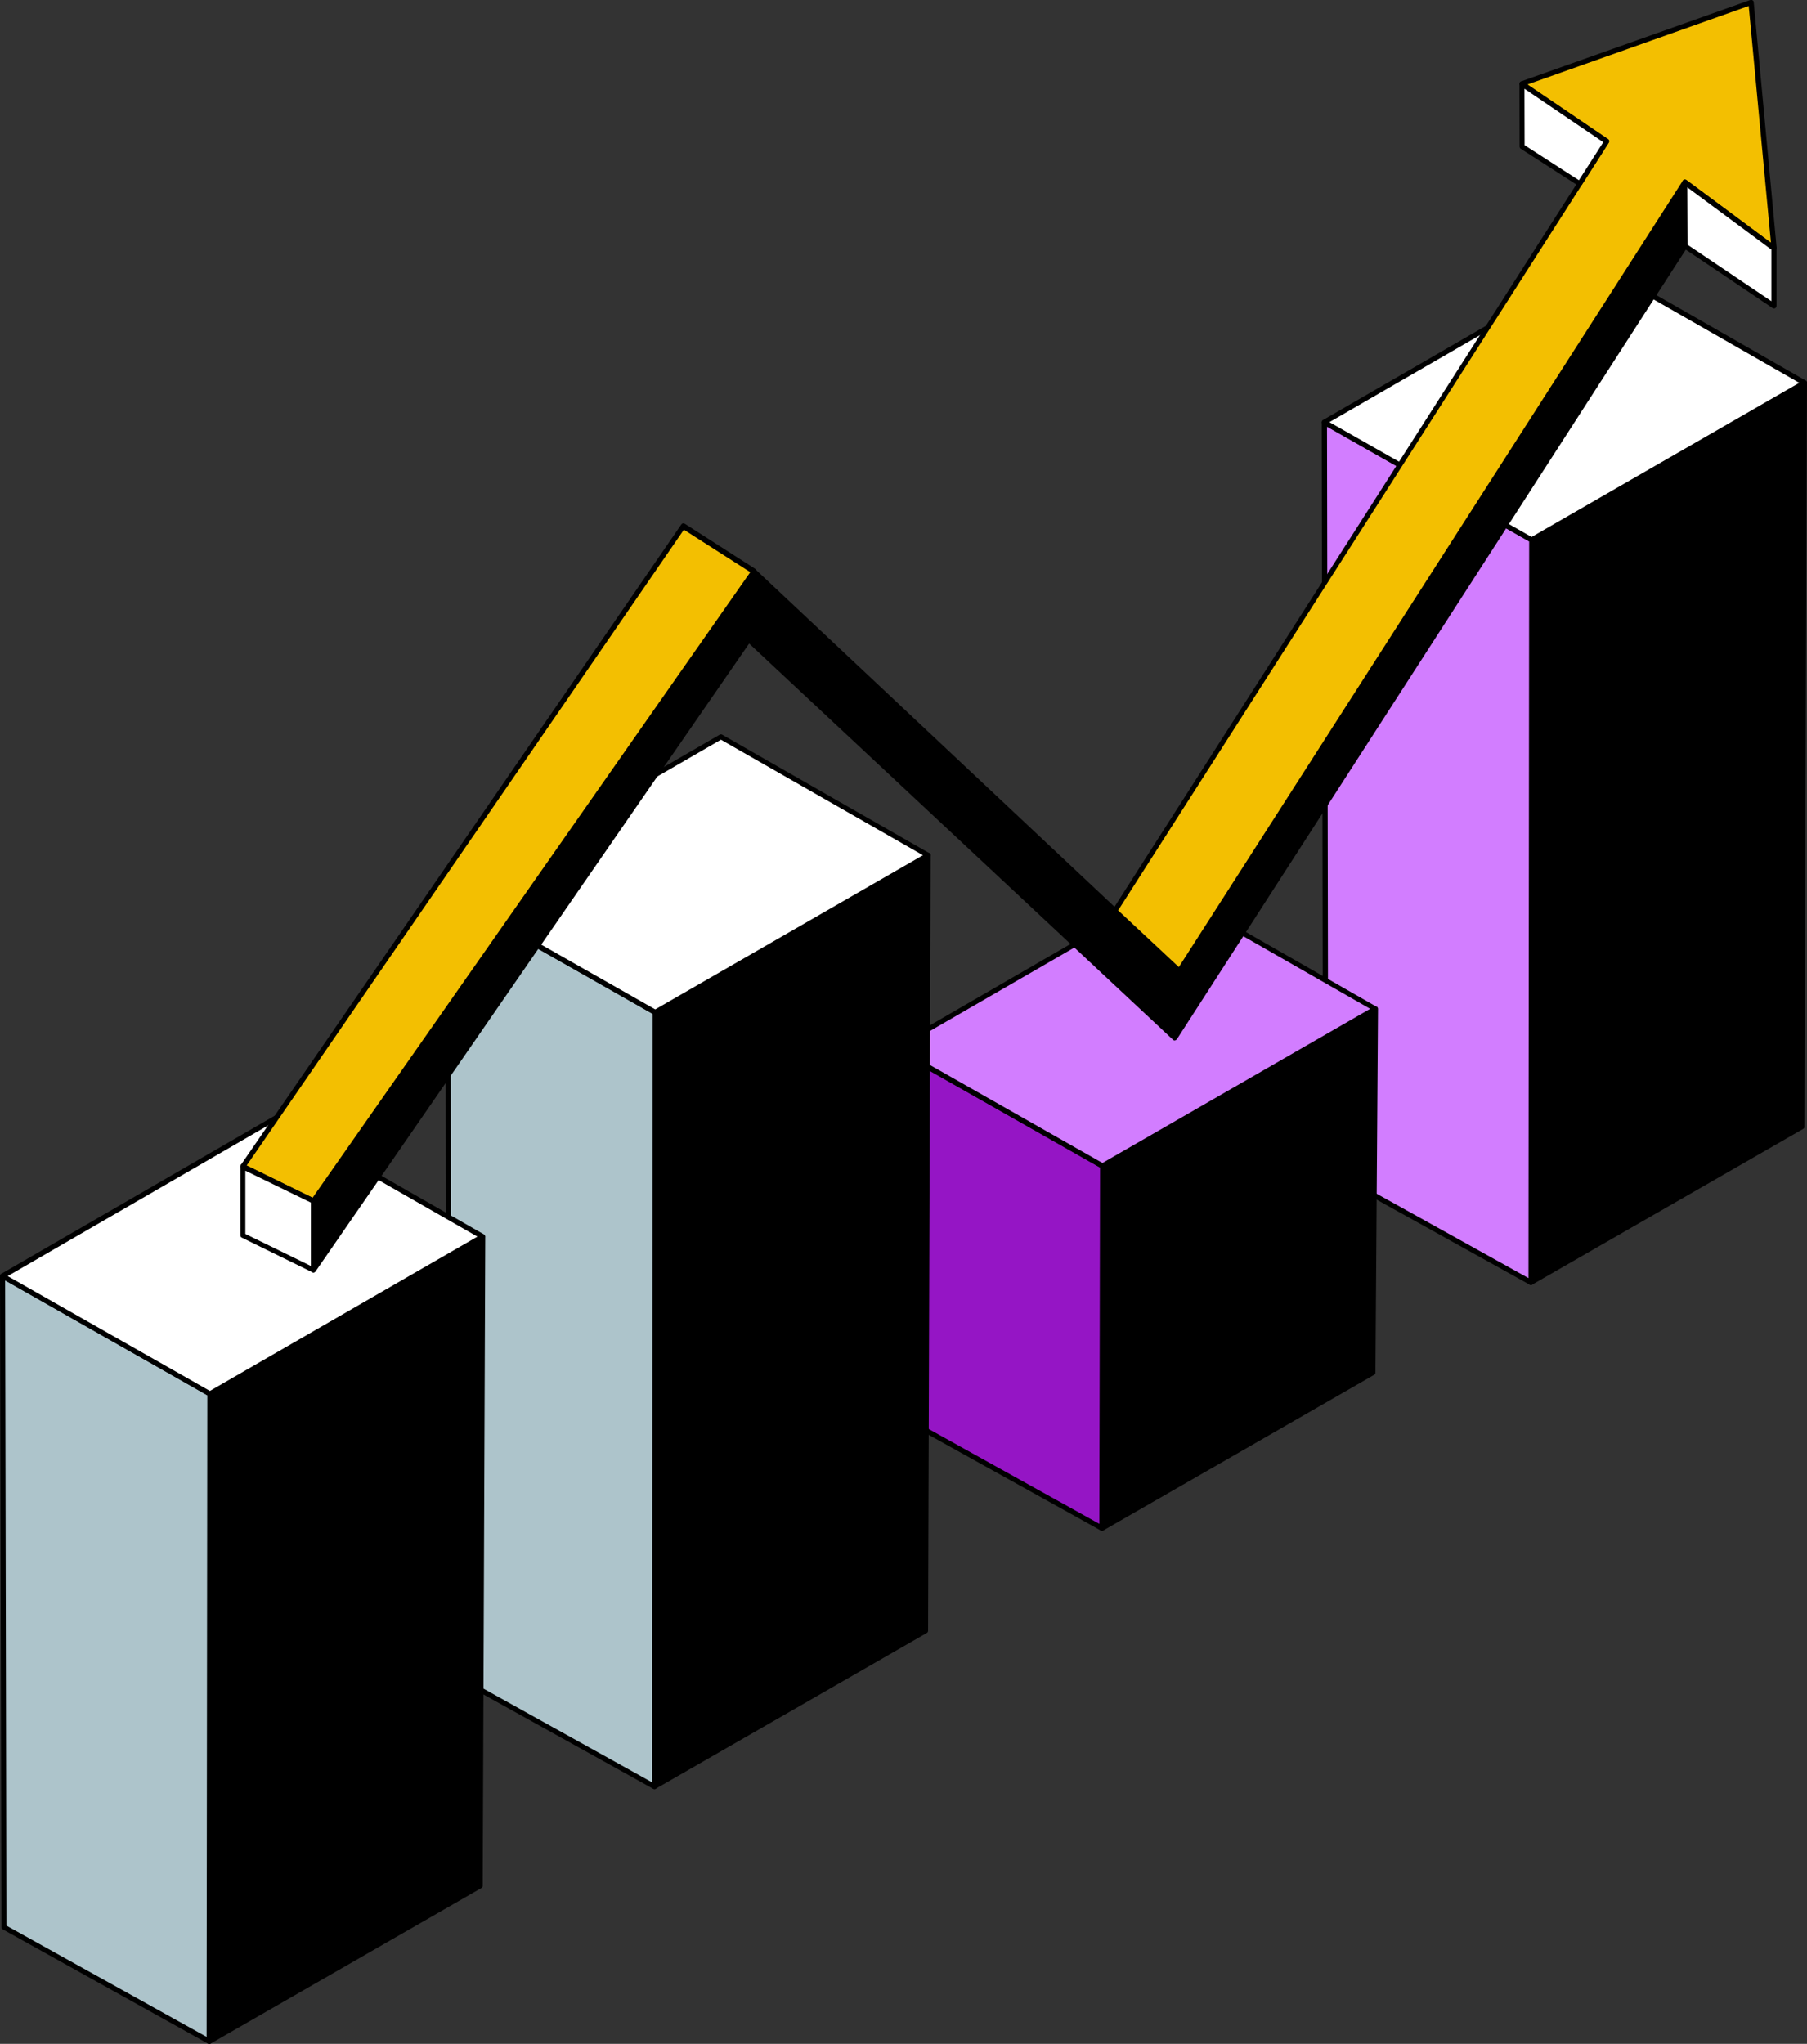 <?xml version="1.0" encoding="utf-8"?>
<!-- Generator: Adobe Illustrator 27.4.1, SVG Export Plug-In . SVG Version: 6.00 Build 0)  -->
<svg version="1.1" id="Layer_1" xmlns="http://www.w3.org/2000/svg" xmlns:xlink="http://www.w3.org/1999/xlink" x="0px" y="0px"
	 viewBox="0 0 1268.3 1434.6" style="enable-background:new 0 0 1268.3 1434.6;" xml:space="preserve">
<rect x="0" y="0" width="1268.3" height="1434.6" fill="#333333" stroke="none"/>
<style type="text/css">
	.st0{fill:#D27DFF;}
	.st1{fill:#FFFFFF;}
	.st2{fill:#9515C5;}
	.st3{fill:#ADC4CB;}
	.st4{fill:#F3BF01;}
</style>
<g>
	<path d="M1075,378.9l-0.5,521.2l190.2-109.3l1.8-522.2L1075,378.9z"/>
	<path d="M1074.5,901.9c-0.3,0-0.6-0.1-0.9-0.2c-0.6-0.3-0.9-0.9-0.9-1.5l0.5-521.2c0-0.6,0.3-1.2,0.9-1.5l191.5-110.3
		c0.6-0.3,1.2-0.3,1.8,0c0.6,0.3,0.9,0.9,0.9,1.5l-1.8,522.2c0,0.6-0.3,1.2-0.9,1.5l-190.2,109.3
		C1075.2,901.8,1074.9,901.9,1074.5,901.9L1074.5,901.9z M1076.8,380l-0.5,517.1l186.6-107.2l1.8-518.1L1076.8,380z"/>
	<path class="st0" d="M929.5,296.3l0.9,523.7l144.1,80.1l0.5-521.2L929.5,296.3z"/>
	<path d="M1074.5,901.9c-0.3,0-0.6-0.1-0.9-0.2l-144.1-80.1c-0.6-0.3-0.9-0.9-0.9-1.6l-0.9-523.7c0-0.6,0.3-1.2,0.9-1.5
		c0.5-0.3,1.2-0.3,1.8,0l145.5,82.6c0.6,0.3,0.9,0.9,0.9,1.6l-0.5,521.2c0,0.6-0.3,1.2-0.9,1.5
		C1075.2,901.8,1074.9,901.9,1074.5,901.9L1074.5,901.9z M932.3,819l140.5,78.1l0.5-517.1l-141.9-80.6L932.3,819z"/>
	<path class="st1" d="M1121.2,185.5L929.5,296.3l145.5,82.6l191.5-110.3L1121.2,185.5z"/>
	<path d="M1075,380.7c-0.3,0-0.6-0.1-0.9-0.2l-145.5-82.6c-0.6-0.3-0.9-0.9-0.9-1.5c0-0.6,0.3-1.2,0.9-1.6L1120.3,184
		c0.5-0.3,1.2-0.3,1.8,0l145.3,83.1c0.6,0.3,0.9,0.9,0.9,1.5s-0.3,1.2-0.9,1.5l-191.5,110.3C1075.6,380.6,1075.3,380.7,1075,380.7z
		 M933.1,296.3l141.9,80.6l187.9-108.2l-141.7-81.1L933.1,296.3z"/>
	<path d="M773.8,818.4l-0.5,254.3l190.2-109.3l1.8-255.3L773.8,818.4z"/>
	<path d="M773.4,1074.4c-0.3,0-0.6-0.1-0.9-0.2c-0.6-0.3-0.9-0.9-0.9-1.5l0.5-254.3c0-0.6,0.3-1.2,0.9-1.5l191.5-110.3
		c0.6-0.3,1.2-0.3,1.8,0c0.6,0.3,0.9,0.9,0.9,1.6l-1.8,255.3c0,0.6-0.3,1.2-0.9,1.5l-190.2,109.3
		C774,1074.3,773.7,1074.4,773.4,1074.4L773.4,1074.4z M775.6,819.4l-0.5,250.1l186.6-107.2l1.7-251.1L775.6,819.4z"/>
	<path class="st2" d="M628.3,735.7l0.9,256.8l144.1,80.1l0.5-254.3L628.3,735.7z"/>
	<path d="M773.4,1074.4c-0.3,0-0.6-0.1-0.9-0.2l-144.1-80.1c-0.6-0.3-0.9-0.9-0.9-1.6l-0.9-256.8c0-0.6,0.3-1.2,0.9-1.5
		c0.5-0.3,1.2-0.3,1.8,0l145.5,82.6c0.6,0.3,0.9,0.9,0.9,1.6l-0.5,254.3c0,0.6-0.3,1.2-0.9,1.5
		C774,1074.3,773.7,1074.4,773.4,1074.4L773.4,1074.4z M631.1,991.5l140.5,78.1l0.5-250.2l-141.9-80.6L631.1,991.5z"/>
	<path class="st0" d="M820,624.9L628.3,735.7l145.5,82.6l191.5-110.3L820,624.9z"/>
	<path d="M773.8,820.2c-0.3,0-0.6-0.1-0.9-0.2l-145.5-82.6c-0.6-0.3-0.9-0.9-0.9-1.5c0-0.6,0.3-1.2,0.9-1.6l191.6-110.8
		c0.5-0.3,1.2-0.3,1.8,0l145.3,83.1c0.6,0.3,0.9,0.9,0.9,1.5c0,0.6-0.3,1.2-0.9,1.5L774.7,819.9
		C774.4,820.1,774.1,820.2,773.8,820.2L773.8,820.2z M631.9,735.7l141.9,80.6l187.9-108.2L820,627L631.9,735.7z"/>
	<path d="M459.9,710.6l-0.5,543.5l190.2-109.3l1.8-544.4L459.9,710.6z"/>
	<path d="M459.4,1255.8c-0.3,0-0.6-0.1-0.9-0.2c-0.6-0.3-0.9-0.9-0.9-1.5l0.5-543.5c0-0.6,0.3-1.2,0.9-1.5l191.5-110.3
		c0.6-0.3,1.2-0.3,1.8,0c0.6,0.3,0.9,0.9,0.9,1.5l-1.8,544.4c0,0.6-0.3,1.2-0.9,1.5l-190.2,109.3
		C460,1255.7,459.7,1255.8,459.4,1255.8L459.4,1255.8z M461.6,711.6l-0.5,539.3l186.6-107.2l1.8-540.3L461.6,711.6z"/>
	<path class="st3" d="M314.4,628l0.9,546l144.1,80.1l0.5-543.5L314.4,628z"/>
	<path d="M459.4,1255.8c-0.3,0-0.6-0.1-0.9-0.2l-144.1-80.1c-0.6-0.3-0.9-0.9-0.9-1.6l-0.9-546c0-0.6,0.3-1.2,0.9-1.5
		c0.5-0.3,1.2-0.3,1.8,0L460.7,709c0.6,0.3,0.9,0.9,0.9,1.6l-0.5,543.5c0,0.6-0.3,1.2-0.9,1.5C460,1255.7,459.7,1255.8,459.4,1255.8
		L459.4,1255.8z M317.1,1172.9l140.5,78.1l0.5-539.4L316.2,631L317.1,1172.9z"/>
	<path class="st1" d="M506,517.2L314.4,628l145.5,82.6l191.5-110.3L506,517.2z"/>
	<path d="M459.9,712.4c-0.3,0-0.6-0.1-0.9-0.2l-145.5-82.6c-0.6-0.3-0.9-0.9-0.9-1.5c0-0.6,0.3-1.2,0.9-1.6l191.6-110.8
		c0.5-0.3,1.2-0.3,1.8,0l145.3,83.1c0.6,0.3,0.9,0.9,0.9,1.5s-0.3,1.2-0.9,1.5L460.7,712.1C460.5,712.3,460.2,712.4,459.9,712.4
		L459.9,712.4z M318,627.9l141.9,80.6l187.9-108.2L506,519.2L318,627.9z"/>
	<path d="M147.3,978.3l-0.5,454.5L337,1323.5l1.8-455.5L147.3,978.3z"/>
	<path d="M146.8,1434.6c-0.3,0-0.6-0.1-0.9-0.2c-0.6-0.3-0.9-0.9-0.9-1.5l0.5-454.5c0-0.6,0.3-1.2,0.9-1.5l191.5-110.3
		c0.6-0.3,1.2-0.3,1.8,0s0.9,0.9,0.9,1.6l-1.8,455.5c0,0.6-0.3,1.2-0.9,1.5l-190.2,109.3C147.4,1434.5,147.1,1434.6,146.8,1434.6
		L146.8,1434.6z M149.1,979.3l-0.5,450.4l186.6-107.2l1.8-451.3L149.1,979.3z"/>
	<path class="st3" d="M1.8,895.7l0.9,457l144.1,80.1l0.5-454.5L1.8,895.7z"/>
	<path d="M146.8,1434.6c-0.3,0-0.6-0.1-0.9-0.2L1.9,1354.2c-0.6-0.3-0.9-0.9-0.9-1.6L0,895.7c0-0.6,0.3-1.2,0.9-1.5
		c0.5-0.3,1.2-0.3,1.8,0l145.5,82.6c0.6,0.3,0.9,0.9,0.9,1.6l-0.5,454.5c0,0.6-0.3,1.2-0.9,1.5
		C147.4,1434.5,147.1,1434.6,146.8,1434.6L146.8,1434.6z M4.5,1351.6l140.5,78.1l0.5-450.4L3.6,898.7L4.5,1351.6z"/>
	<path class="st1" d="M193.4,784.9L1.8,895.7l145.5,82.6L338.7,868L193.4,784.9z"/>
	<path d="M147.3,980.1c-0.3,0-0.6-0.1-0.9-0.2L0.9,897.2c-0.6-0.3-0.9-0.9-0.9-1.5c0-0.6,0.3-1.2,0.9-1.6l191.6-110.8
		c0.5-0.3,1.2-0.3,1.8,0l145.3,83.1c0.6,0.3,0.9,0.9,0.9,1.5s-0.3,1.2-0.9,1.5L148.2,979.9C147.9,980,147.6,980.1,147.3,980.1
		L147.3,980.1z M5.4,895.7l141.9,80.6L335.1,868l-141.7-81.1L5.4,895.7z"/>
	<path d="M1182.6,127.9L827.7,681.7L529.1,401.1L220,843v48.5L525.5,449l298.9,279.5l358.3-555.8L1182.6,127.9z"/>
	<path d="M220,893.2c-0.2,0-0.4,0-0.5-0.1c-0.7-0.2-1.3-0.9-1.3-1.7V843c0-0.4,0.1-0.7,0.3-1L527.6,400c0.3-0.4,0.8-0.7,1.3-0.8
		c0.5,0,1,0.1,1.4,0.5l297.1,279.2l353.7-552c0.4-0.7,1.2-1,2-0.8c0.8,0.2,1.3,0.9,1.3,1.7l0.1,44.9c0,0.3-0.1,0.7-0.3,1L826,729.5
		c-0.3,0.4-0.8,0.7-1.3,0.8c-0.5,0.1-1.1-0.1-1.4-0.5L525.8,451.7L221.5,892.4C221.1,892.9,220.6,893.2,220,893.2L220,893.2z
		 M221.8,843.5v42.2L524.1,448c0.3-0.4,0.8-0.7,1.3-0.8c0.5-0.1,1,0.1,1.4,0.5l297.4,278.1L1181,172.2l-0.1-38.3L829.2,682.7
		c-0.3,0.4-0.8,0.7-1.3,0.8c-0.5,0.1-1.1-0.1-1.4-0.5L529.4,403.8L221.8,843.5z"/>
	<path class="st4" d="M1127.8,99.2L782.5,639.3l45.2,42.3l354.8-553.7l62.5,46.4L1229,1.8l-160.8,57.1L1127.8,99.2z"/>
	<path d="M827.8,683.4c-0.4,0-0.9-0.2-1.2-0.5l-45.2-42.3c-0.6-0.6-0.7-1.5-0.3-2.3l344.3-538.6l-58.1-39.4c-0.6-0.4-0.9-1-0.8-1.7
		c0.1-0.7,0.5-1.2,1.2-1.5l160.8-57.1c0.5-0.2,1.1-0.1,1.6,0.2c0.5,0.3,0.8,0.8,0.8,1.3l16.1,172.5c0.1,0.7-0.3,1.4-0.9,1.7
		c-0.6,0.3-1.4,0.3-1.9-0.1l-61-45.3L829.3,682.6c-0.3,0.4-0.8,0.7-1.3,0.8C827.9,683.4,827.8,683.4,827.8,683.4z M784.8,639
		l42.6,39.8l353.7-551.9c0.3-0.4,0.7-0.7,1.2-0.8s1,0,1.4,0.3l59.3,44L1227.4,4.2l-155.3,55.1l56.6,38.4c0.8,0.5,1,1.6,0.5,2.4
		L784.8,639z"/>
	<path class="st1" d="M1068.2,58.9l0.1,44l40.4,26l19-29.7L1068.2,58.9z"/>
	<path d="M1108.8,130.7c-0.3,0-0.7-0.1-1-0.3l-40.4-26c-0.5-0.3-0.8-0.9-0.8-1.5l-0.1-44c0-0.7,0.4-1.3,0.9-1.6
		c0.6-0.3,1.3-0.3,1.8,0.1l59.5,40.3c0.8,0.5,1,1.6,0.5,2.4l-19,29.7c-0.3,0.4-0.7,0.7-1.1,0.8
		C1109,130.7,1108.9,130.7,1108.8,130.7z M1070.1,101.9l38.1,24.6l17.1-26.7L1070,62.3L1070.1,101.9z"/>
	<path class="st1" d="M1182.6,127.9l0.1,44.9l62.4,42v-40.5L1182.6,127.9z"/>
	<path d="M1245.1,216.5c-0.3,0-0.7-0.1-1-0.3l-62.4-42c-0.5-0.3-0.8-0.9-0.8-1.5l-0.1-44.9c0-0.7,0.4-1.3,1-1.6s1.3-0.2,1.9,0.2
		l62.5,46.4c0.5,0.3,0.7,0.9,0.7,1.4v40.5c0,0.7-0.4,1.3-0.9,1.6C1245.7,216.5,1245.4,216.5,1245.1,216.5z M1184.5,171.8l58.8,39.6
		v-36.2l-59-43.7L1184.5,171.8z"/>
	<path class="st4" d="M479.6,369.3l49.5,31.7L220,843l-49.5-24.2L479.6,369.3z"/>
	<path d="M220,844.7c-0.3,0-0.5-0.1-0.8-0.2l-49.5-24.2c-0.5-0.2-0.8-0.6-0.9-1.2c-0.1-0.5,0-1,0.3-1.5l309.1-449.5
		c0.5-0.8,1.6-1,2.4-0.5l49.5,31.7c0.4,0.3,0.7,0.7,0.8,1.2c0.1,0.5,0,1-0.3,1.4L221.4,844C221.1,844.5,220.6,844.7,220,844.7
		L220,844.7z M173.1,818.1l46.3,22.6l307.2-439.1L480,371.8L173.1,818.1z"/>
	<path class="st1" d="M170.5,818.8v48.4l49.5,24.3V843L170.5,818.8z"/>
	<path d="M220,893.2c-0.3,0-0.5-0.1-0.8-0.2l-49.5-24.3c-0.6-0.3-1-0.9-1-1.6v-48.4c0-0.6,0.3-1.2,0.8-1.5c0.5-0.3,1.2-0.4,1.7-0.1
		l49.5,24.2c0.6,0.3,1,0.9,1,1.6v48.5c0,0.6-0.3,1.2-0.8,1.5C220.6,893.1,220.3,893.2,220,893.2L220,893.2z M172.2,866.1l46,22.5
		v-44.5l-46-22.4V866.1z"/>
</g>
</svg>
